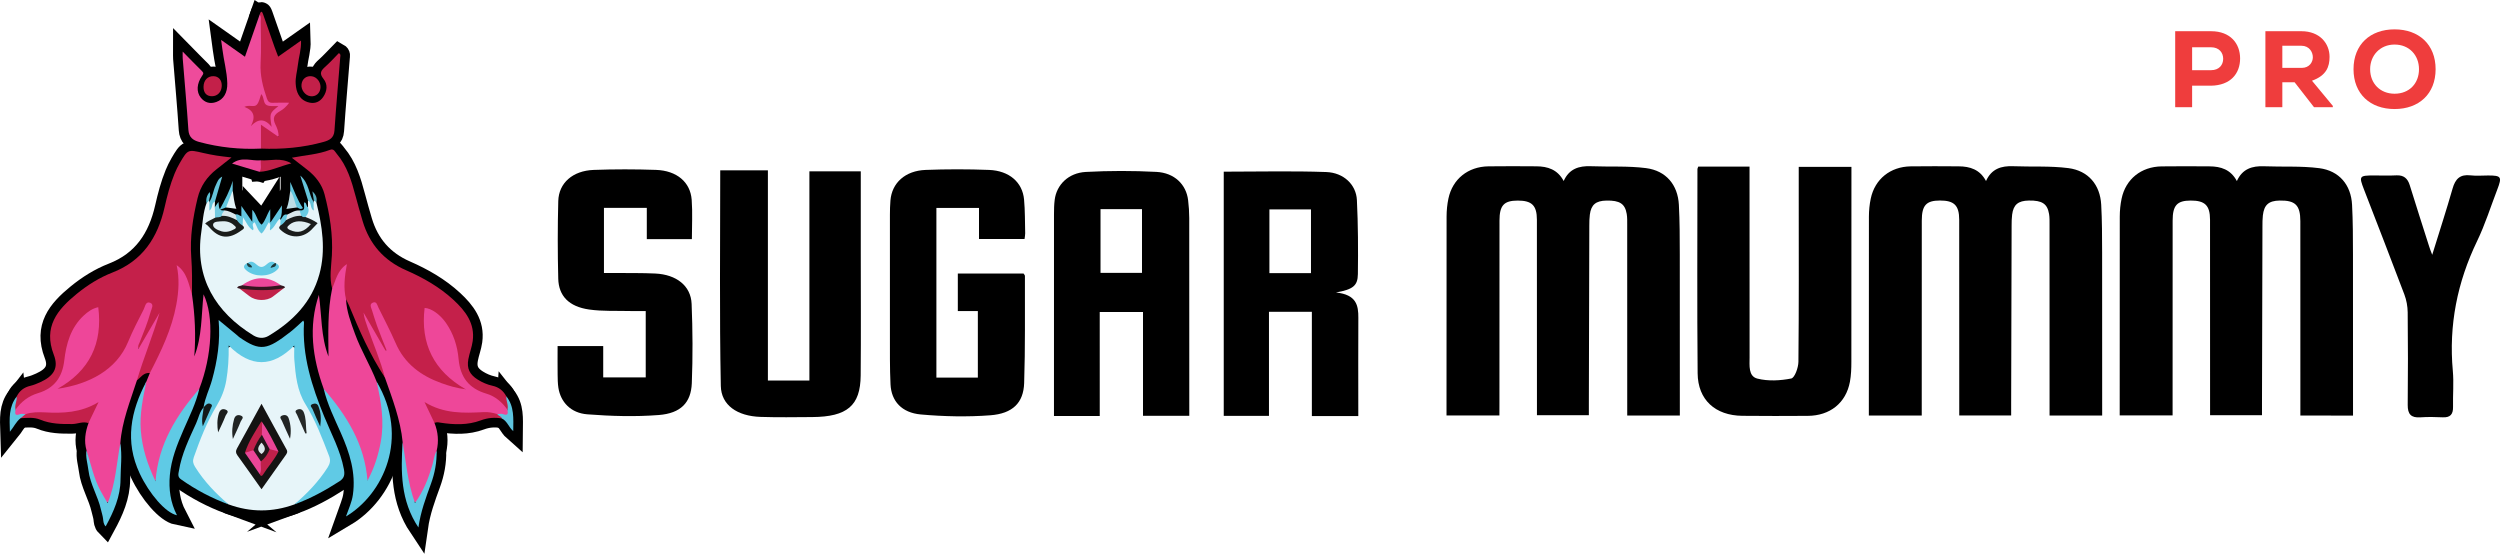 <?xml version="1.0" encoding="utf-8"?>
<!-- Generator: Adobe Illustrator 26.0.2, SVG Export Plug-In . SVG Version: 6.00 Build 0)  -->
<svg version="1.1" id="Layer_1" xmlns="http://www.w3.org/2000/svg" xmlns:xlink="http://www.w3.org/1999/xlink" x="0px" y="0px"
	 viewBox="0 0 1039.76 230.32" enable-background="new 0 0 1039.76 230.32" xml:space="preserve">
<g>
	<g>
		<g>
			<path fill="none" stroke="#000000" stroke-width="8" stroke-miterlimit="10" d="M6.92,164.94c1.17-2.41,3.06-3.85,5.69-4.47
				c1.39-0.33,2.75-0.89,4.06-1.48c5.64-2.55,7.85-5.89,5.7-11.46c-4.47-11.57,1.5-18.74,9.51-25.28c4.49-3.67,9.45-6.79,14.83-8.88
				c12.57-4.88,18.87-14.52,21.73-27.1c1.08-4.77,2.31-9.52,4.17-14.06c0.62-1.51,1.34-2.99,2.16-4.4c3.35-5.71,3.37-5.68,9.71-4.2
				c1.87,0.44,3.77,0.8,5.67,1.11c1.87,0.3,3.75,0.48,6.14,0.77c-2.33,1.83-4.27,3.37-6.21,4.89c-3.98,3.12-6.7,7.02-7.9,12.01
				c-1.95,8.1-3.26,16.29-2.63,24.6c0.39,5.21,0.34,10.39,0.31,15.59c-1.45-0.17-1.2-1.48-1.51-2.35c-0.96-2.68-1.46-5.57-3.73-7.97
				c1.77,15.07-3.85,27.99-10.22,40.72c-0.45,0.91-0.8,2.02-2.09,2.17c-2.56-0.31-3.73,1.82-5.4,3.07
				c-0.84-0.73-0.51-1.63-0.22-2.41c2.87-7.78,5.26-15.75,8.74-23.3c-1.62,3.75-3.73,7.24-5.79,10.75c-0.47,0.8-1.04,1.98-2.12,1.48
				c-1.08-0.5-0.57-1.71-0.24-2.59c1.43-3.8,3.04-7.52,4.22-11.41c0.33-1.07,0.85-2.13,0.34-4.05c-1.92,3-3.16,5.66-4.34,8.33
				c-1.05,2.39-2.3,4.69-3.31,7.08c-3.99,9.51-11.36,15.11-20.86,18.31c-2.01,0.68-4.02,1.39-6.11,1.81
				c-1.16,0.23-2.76,1.14-3.39-0.22c-0.52-1.14,1.07-1.86,1.98-2.51c2.37-1.68,4.45-3.7,6.62-5.61c5.58-4.93,7.2-11.45,7.85-18.42
				c0.06-0.67,0.08-1.36,0-2.03c-0.18-1.39,0.77-3.4-0.59-4.02c-1.42-0.64-2.76,1.01-3.87,2.02c-2.7,2.42-4.69,5.34-5.92,8.79
				c-1.37,3.84-2.24,7.81-2.82,11.82c-0.82,5.64-3.96,9.39-9.07,11.42c-3.81,1.52-7.5,3.06-10.21,6.32
				c-0.44,0.53-1.13,1.24-1.9,0.24C5.33,168.16,6.49,166.62,6.92,164.94z"/>
			<path fill="none" stroke="#000000" stroke-width="8" stroke-miterlimit="10" d="M138.14,120.02c-1.24-4.59-0.37-9.19-0.11-13.78
				c0.48-8.65-0.88-17.13-3.05-25.42c-1.07-4.1-3.75-7.56-7.2-10.23c-2.04-1.58-4.07-3.17-6.41-4.99c5.55-1.07,10.92-1.36,15.93-3.3
				c1.55-0.6,2.05,0.83,2.71,1.6c4.37,5.13,6.22,11.41,7.91,17.75c0.92,3.43,1.88,6.85,2.89,10.26c2.86,9.62,8.83,16.45,18.09,20.49
				c7.18,3.14,13.97,7.01,19.76,12.37c4.93,4.56,8.95,9.75,7.94,17.08c-0.35,2.55-1.34,5-1.81,7.54c-0.72,3.88,0.54,6.38,3.92,8.5
				c1.9,1.19,3.95,2.08,6.11,2.55c2.67,0.58,4.5,2.06,5.75,4.39c0.61,1.73,1.79,3.37,0.9,5.35c-1.36,0.87-1.9-0.44-2.52-1.1
				c-2.18-2.3-4.69-3.96-7.73-4.92c-6.96-2.19-10.39-7.07-11.29-14.25c-0.82-6.56-2.38-12.98-7.53-17.77
				c-1.33-1.24-2.88-3.29-4.48-2.73c-1.75,0.62-0.71,3.09-0.71,4.71c0.01,9.61,3.84,17.39,11.54,23.21
				c0.85,0.64,1.73,1.24,2.54,1.93c0.98,0.82,2.99,1.44,2.25,2.88c-0.67,1.3-2.49,0.3-3.74-0.01c-4.23-1.05-8.33-2.47-12.22-4.47
				c-7.42-3.82-12.19-9.91-15.2-17.56c-1.52-3.87-3.59-7.49-5.42-11.22c-0.28-0.57-0.44-1.32-1.32-1.44
				c-0.54,1.18,0.07,2.26,0.39,3.3c1.16,3.79,2.63,7.47,4.12,11.14c0.25,0.63,0.58,1.22,0.77,1.88c0.22,0.75,0.5,1.68-0.29,2.11
				c-0.91,0.49-1.38-0.48-1.75-1.07c-2.48-4.03-4.94-8.07-6.8-12.43c3.06,6.86,5.36,14.01,7.93,21.05c0.41,1.12,1.12,2.34,0.05,3.53
				c-6.18-9.37-10.65-19.58-14.9-29.91c-0.36-0.87-0.82-1.7-1.24-2.55c-1.81-1.4-1.4-3.45-1.47-5.32c-0.09-2.21-0.05-4.43,0.41-6.68
				c-1.44,1.24-2.08,2.92-2.73,4.62C139.7,118.22,139.71,119.68,138.14,120.02z"/>
			<path fill="none" stroke="#000000" stroke-width="8" stroke-miterlimit="10" d="M122.39,209.81c-9.1,3.29-18.19,3.3-27.29-0.02
				c-6.62-3.71-11.08-9.48-14.99-15.77c-0.85-1.36-0.65-2.75-0.2-4.18c2.14-6.84,4.69-13.57,8.48-19.64
				c4.22-6.75,5.64-14.06,5.89-21.78c0.05-1.4-0.52-3.24,0.94-4c1.44-0.75,2.59,0.83,3.84,1.48c0.34,0.18-0.06-0.08,0.24,0.16
				c6.32,5.11,12.6,5.04,18.97,0.01c1.14-0.91,2.53-2.45,4.04-1.62c1.5,0.82,0.82,2.8,0.92,4.3c0.5,7.17,1.49,14.11,5.42,20.47
				c3.76,6.08,6.3,12.81,8.78,19.52c0.88,2.38,0.67,4.4-0.78,6.54C132.77,201.01,128.55,206.35,122.39,209.81z"/>
			<path fill="none" stroke="#000000" stroke-width="8" stroke-miterlimit="10" d="M86.97,83.38c0.03,0.2,0.07,0.4,0.1,0.6
				c0.89,0.69,0.31,1.69,0.47,2.4c0.23-1.09-0.09-2.55,1.63-2.97c0.04-0.01,0.13,0.09,0.16,0.16c0.04,0.08,0.04,0.18,0.06,0.27
				c-0.01,0.77-0.03,1.55-0.04,2.32c1,1.04,0.85,2.31,0.7,3.57c-0.14,0.68-0.49,1.23-1.02,1.7c-2.14,1.89-2.13,2.14-0.03,4.11
				c3.59,3.36,9.94,2.17,11.12-2.09c0-0.98-0.1-1.97,0.41-2.88c0.92-0.89,1.37,0.01,1.81,0.55c0.73,0.89,1.29,1.91,1.97,2.93
				c0.25-0.82,0.33-1.84,1.3-1.99c1.08-0.16,1.34,0.9,1.78,1.61c1.37,2.19,1.37,2.19,2.88-0.14c0.4-0.62,0.59-1.5,1.57-1.48
				c0.54,0.01,0.87,0.74,1.14,2.35c1.12-1.24,1.29-3.44,3.55-3.54c0.07,0.17,0.11,0.35,0.11,0.54c1.04,0.6,0.7,1.62,0.76,2.51
				c1.98,3.7,7.4,4.82,10.53,2.16c1.02-0.87,1.86-1.91,2.76-3.09c-1.08-1.1-2.77-1.27-3.78-2.41c-0.33-1.65,0.88-2.88,1.19-4.36
				c0-0.96-0.01-1.92-0.01-2.88c2.48,0.14,1.32,2.5,2.24,3.71c0.1,0.26,0.57-0.18,0.23,0c-0.11,0.06-0.16-0.01-0.24-0.14
				c-0.55-0.98-0.62-1.93,0.11-2.86c0.03-0.23,0.07-0.45,0.1-0.68c0.72-0.25,0.87,0.27,1.04,0.76c2.43,9.9,4.03,19.85,1.26,29.96
				c-3.2,11.68-11.08,19.59-21.13,25.61c-2.02,1.21-4.32,1.03-6.34-0.2c-15.64-9.59-24.47-23.91-21.63-43.07
				c0.59-4,0.72-8.06,2.16-11.9C86.32,84.19,85.86,83.05,86.97,83.38z"/>
			<path fill="none" stroke="#000000" stroke-width="8" stroke-miterlimit="10" d="M160.06,156.96c-1.8-7.07-4.75-13.73-7.12-20.61
				c-0.71-2.05-1.48-4.07-1.74-6.32c3.05,5.27,6.09,10.53,9.14,15.8c0.14-0.06,0.28-0.12,0.42-0.19c-1.31-3.35-2.67-6.68-3.92-10.05
				c-0.8-2.16-1.43-4.37-2.13-6.56c-0.36-1.14-1.22-2.56,0.42-3.19c1.55-0.59,1.76,1.07,2.23,2.02c2.42,4.92,4.99,9.78,7.17,14.8
				c3.72,8.58,10.47,13.57,18.93,16.65c3.22,1.17,6.52,2.15,10.2,2.59c-13.19-7.58-18.87-18.88-17.06-33.83
				c2.75,0.12,6.38,2.65,8.85,6.19c3.17,4.53,4.81,9.72,5.28,15.07c0.68,7.58,4.34,12.27,11.55,14.39c3.76,1.11,6.53,3.56,8.77,6.68
				c1.16,1.74,0.64,2.65-1.39,2.68c-0.75,0.01-1.51-0.1-2.26-0.11c-3.92-0.67-7.88-0.65-11.82-0.51
				c-5.75,0.21-11.32-0.43-16.77-3.01c0.62,2.37,2.37,4.13,1.92,6.51c1.47,3.75,1.82,7.59,0.88,11.52c-1.01,6.28-2.36,12.46-5.65,18
				c-0.8,1.34-1.29,3.52-3.17,3.33c-2.05-0.22-2.15-2.49-2.54-4.11c-1.63-6.83-2.81-13.73-2.78-20.78
				C166.56,174.51,163.17,165.77,160.06,156.96z"/>
			<path fill="none" stroke="#000000" stroke-width="8" stroke-miterlimit="10" d="M6.46,170.39c2.34-3.33,5.4-5.69,9.33-6.87
				c6.76-2.03,10.13-6.59,10.94-13.59c0.8-6.94,2.67-13.61,8.04-18.65c1.76-1.65,3.7-3.03,6.1-3.51
				c1.89,15.08-3.6,26.44-16.92,33.93c13.05-1.91,24.49-7.78,29.33-19.53c1.9-4.62,4.24-9.07,6.5-13.53
				c0.58-1.15,0.8-3.43,2.66-2.72c1.74,0.66,0.59,2.43,0.23,3.73c-1.22,4.44-2.97,8.7-4.68,12.96c-0.24,0.6-0.76,1.14-0.36,2.44
				c3.05-5.23,5.89-10.11,8.73-14.98c-2.75,9.54-6.62,18.67-9.43,28.16c-2.75,8.61-6.25,17.03-6.89,26.2
				c-0.05,7.48-1.07,14.81-3.25,21.97c-0.33,1.09-0.7,2.4-2.08,2.51c-1.25,0.1-1.74-1.08-2.29-1.96
				c-3.76-6.01-5.38-12.72-6.43-19.62c-1.12-3.88-0.51-7.64,0.81-11.35c-0.27-2.34,1.27-4.16,2.01-6.58
				c-5.71,2.78-11.49,3.29-17.42,3.08c-3.75-0.14-7.51-0.11-11.24,0.51c-0.77,0.02-1.53,0.12-2.28,0.11
				C5.79,173.06,5.29,172.13,6.46,170.39z"/>
			<path fill="none" stroke="#000000" stroke-width="8" stroke-miterlimit="10" d="M62.32,155.16c4.7-9.11,9.15-18.3,11.02-28.51
				c1-5.45,1.34-10.84,0.13-16.37c4.34,2.96,4.98,7.84,6.39,12.31c1.23,8.51,1.64,17.05,0.94,25.67c3.28-8.26,2.9-17.09,3.86-25.86
				c4.44,9.28,3.55,25.5-1.76,39.27c-1.41,3.11-3.66,5.66-5.58,8.42c-5.87,8.42-10.53,17.33-11.55,27.76
				c-0.08,0.83-0.09,2.05-1.13,2.08c-1.19,0.03-1.63-1.24-2.03-2.19c-5.28-12.3-7.02-24.82-2.18-37.71
				c0.17-0.45,0.16-0.95,0.46-1.36C61.36,157.5,61.84,156.33,62.32,155.16z"/>
			<path fill="none" stroke="#000000" stroke-width="8" stroke-miterlimit="10" d="M138.14,120.02c1.54-3.47,2.12-7.52,6.13-10.18
				c-0.94,5.16-1.51,9.91-0.35,14.65c0.2,5.06,2.04,9.68,3.72,14.36c2.47,6.84,6.33,13.05,8.97,19.82
				c4.96,12.63,4.12,25.1-0.99,37.46c-0.15,0.36-0.27,0.73-0.46,1.06c-0.59,1.07-0.95,2.84-2.27,2.68
				c-1.48-0.18-1.13-1.98-1.28-3.15c-1.38-11.01-6.73-20.22-13.09-28.97c-1.42-1.95-2.85-3.89-3.91-6.07
				c-4.62-12.81-6.44-25.76-1.98-39.06c1.21,8.57,0.79,17.39,3.99,25.66C136.56,138.81,136.17,129.35,138.14,120.02z"/>
			<path fill="none" stroke="#000000" stroke-width="8" stroke-miterlimit="10" d="M108.53,61.8c-8.71,0.41-17.29-0.48-25.71-2.76
				c-2.58-0.7-4.26-1.96-4.47-5.05c-0.66-9.9-1.57-19.79-2.36-29.68c-0.06-0.73-0.01-1.46-0.01-2.86c2.98,3.03,5.5,5.63,8.08,8.18
				c0.74,0.73,0.53,1.14-0.01,1.91c-2.25,3.24-2.45,6.66-0.55,9.06c1.68,2.11,3.9,2.73,6.45,1.82c3.07-1.09,4.69-3.86,4.58-7.83
				c-0.13-4.83-1.47-9.48-2.06-14.25c-0.13-1.04-0.28-2.08-0.5-3.73c3.49,2.46,6.56,4.63,9.91,6.99c2.09-5.99,4.11-11.8,6.14-17.61
				c1.63,0.99,1.3,2.67,1.31,4.13c0.06,6.65,0.09,13.3,0,19.95c-0.05,3.59,1.32,6.78,2.45,10.04c0.45,1.28,1.48,1.66,2.73,1.71
				c1.35,0.05,2.7-0.04,4.04,0.13c0.76,0.1,1.66,0.15,1.98,0.95c0.38,0.97-0.41,1.6-1.03,2.19c-0.84,0.8-1.77,1.5-2.75,2.11
				c-1.54,0.97-1.96,2.22-1.41,3.94c0.41,1.28,0.85,2.58,0.96,3.93c0.15,1.8-0.6,2.3-2.27,1.58c-1.48-0.64-2.52-2.1-4.29-2.39
				C108.67,56.7,110.26,59.54,108.53,61.8z"/>
			<path fill="none" stroke="#000000" stroke-width="8" stroke-miterlimit="10" d="M108.53,61.8c0-3.14,0-6.29,0-9.93
				c2.61,1.8,4.85,3.35,7.3,5.05c0.13-2.08-0.59-3.71-1.3-5.15c-1.33-2.7-0.46-4.2,1.92-5.53c1.45-0.81,2.7-1.97,3.83-3.52
				c-2.27,0-4.54-0.08-6.81,0.03c-1.38,0.07-1.99-0.45-2.45-1.74c-1.68-4.83-2.92-9.65-2.63-14.88c0.32-5.67,0.09-11.37,0.06-17.06
				c-0.01-1.03,0.28-2.13-0.42-3.08c0.66-2.04,1.13-0.78,1.45,0.12c1.61,4.53,3.17,9.08,4.76,13.61c0.43,1.23,0.93,2.45,1.46,3.85
				c3.14-2.22,6.1-4.31,9.5-6.7c0.14,3.82-0.98,7-1.33,10.25c-0.28,2.58-1.08,5.11-0.89,7.74c0.06,0.86,0.15,1.73,0.38,2.56
				c0.78,2.84,2.58,4.73,5.51,5.29c2.29,0.44,4.21-0.44,5.53-2.35c1.69-2.46,1.99-5.28,0.13-7.57c-1.86-2.29-1.01-3.47,0.75-5.03
				c2-1.78,3.8-3.79,5.65-5.67c0.91,0.51,0.62,1.18,0.58,1.67c-0.8,10.19-1.72,20.37-2.41,30.57c-0.21,3.08-2.14,4.03-4.54,4.7
				C126.04,61.4,117.34,62.15,108.53,61.8z"/>
			<path fill="none" stroke="#000000" stroke-width="8" stroke-miterlimit="10" d="M122.39,209.81c5.31-4.49,10.08-9.46,13.85-15.36
				c1.02-1.6,1.33-2.97,0.63-4.79c-2.83-7.37-5.62-14.74-9.8-21.5c-3.52-5.68-4.15-12.1-4.66-18.53c-0.13-1.6-0.02-3.21-0.02-5.91
				c-9.17,9.19-18.07,9.21-27.28-0.03c0.08,5.58-0.25,10.03-0.99,14.46c-0.65,3.89-2.07,7.38-4.06,10.69
				c-4.04,6.72-6.87,13.97-9.46,21.34c-0.54,1.54-0.32,2.63,0.53,3.99c3.76,6.03,8.59,11.07,13.98,15.63
				c-7.09-2.61-13.7-6.1-19.87-10.47c-1.5-1.06-1.03-2.31-0.82-3.57c1.14-7.02,4.27-13.34,7.16-19.72c1.01-2.23,1.41-4.76,3.14-6.66
				c1.36,1.73-0.22,3.51,0.14,4.99c0.25-0.91,0.83-1.97,1.38-3.03c1-1.95,0.21-2.31-1.58-1.88c0.58-3.98,2.45-7.55,3.51-11.38
				c2.22-8,3.51-16.1,2.76-25c2.84,2.34,5.3,4.37,7.75,6.4c0.3,0.25,0.55,0.54,0.87,0.76c8.74,6.07,11.56,5.34,21.29-2.24
				c1.81-1.41,3.45-3.05,5.26-4.67c0.15,0.32,0.36,0.56,0.34,0.77c-0.84,13.84,3.28,26.6,8.41,39.15c2.94,7.2,6.73,14.07,8.17,21.85
				c0.41,2.21,0.29,3.69-1.82,5.06C135.24,204.02,129.07,207.39,122.39,209.81z"/>
			<path fill="none" stroke="#000000" stroke-width="8" stroke-miterlimit="10" d="M60.87,158.67c-1.38,6.75-2.86,13.5-2.3,20.46
				c0.58,7.26,2.75,14.05,6.11,21.04c1.16-15.6,8.78-27.49,18.22-38.51c-1.35,6.07-4.18,11.58-6.62,17.22
				c-2.61,6.04-5.06,12.06-5.64,18.74c-0.51,5.88,0.24,11.41,2.97,16.68c-4.71-0.97-11.55-8.94-15.5-17.37
				C51.84,183.6,54.35,171.02,60.87,158.67z"/>
			<path fill="none" stroke="#000000" stroke-width="8" stroke-miterlimit="10" d="M134.62,161.68c9.44,11,17.05,22.89,18.22,38.23
				c2.8-5.17,4.46-10.47,5.49-15.96c1.61-8.56,0.22-16.95-1.72-25.29c13.94,23.45,2.75,46.92-12.72,56.14
				c1.11-3.17,2.43-5.92,2.87-8.97c1.33-9.21-1.36-17.57-5.02-25.81C139.09,174.03,136.13,168.13,134.62,161.68z"/>
			<path fill="none" stroke="#000000" stroke-width="8" stroke-miterlimit="10" d="M167.46,183.93c1.44,8.31,2.04,16.79,5.13,25.25
				c3.62-5.01,5.6-10.28,7.22-15.73c0.59-1.99,0.73-4.11,1.78-5.96c0.12,4.74-0.75,9.36-2.36,13.75
				c-2.12,5.81-4.28,11.59-5.21,18.14C166.57,208.22,166.67,196.14,167.46,183.93z"/>
			<path fill="none" stroke="#000000" stroke-width="8" stroke-miterlimit="10" d="M35.97,187.32c1.84,5.69,3.02,11.61,5.9,16.94
				c0.81,1.5,1.71,2.96,2.9,5c3.4-8.32,3.73-16.71,5.26-24.84c0.85,4.98,0.12,9.96,0.1,14.95c-0.03,7.15-2.82,13.37-6.18,19.56
				c-0.94-0.95-0.95-2.09-1.09-3.24c-0.15-1.22-0.57-2.41-0.84-3.62c-1.25-5.68-4.56-10.7-5.25-16.55
				C36.44,192.8,35.53,190.13,35.97,187.32z"/>
			<path fill="none" stroke="#000000" stroke-width="8" stroke-miterlimit="10" d="M180.72,175.97c-1.25-2.64-2.51-5.28-4.16-8.76
				c8.16,4.98,16.39,4.61,24.63,4.19c1.93-0.1,3.82,0.24,5.67,0.83c0.73,0.48,2.26,0.15,1.84,1.81c-2.99-0.53-5.86-0.28-8.75,0.8
				c-5.45,2.03-11.09,1.83-16.73,0.96C182.36,175.67,181.51,175.41,180.72,175.97z"/>
			<path fill="none" stroke="#000000" stroke-width="8" stroke-miterlimit="10" d="M10.63,172.23c2.61-0.84,5.27-0.86,7.99-0.72
				c7.5,0.39,14.93,0.21,22.37-4.28c-1.67,3.46-2.94,6.1-4.21,8.74c-2.3-0.83-4.49,0.37-6.76,0.39c-4.53,0.04-9-0.04-13.26-1.81
				c-2.68-1.11-5.46-0.76-8.22-0.61C8.49,172.47,9.84,172.69,10.63,172.23z"/>
			<path fill="none" stroke="#000000" stroke-width="8" stroke-miterlimit="10" d="M116.54,90.86c-1.72,1.28-2.15,3.64-4.21,4.95
				c-0.33-1.1,0.64-2.3-0.53-3.35c-1.04,1.51-1.56,3.36-3.01,4.67c-1.58-1.21-1.96-3.07-2.85-4.68c-1.84,0.82,0.09,2.3-0.75,3.33
				c-2.05-1.27-2.79-3.55-4.11-5.36c-0.57,0.31-0.67-0.03-0.69-0.49c0-1.32,0-2.64,0-4.28c1.49,2.17,2.84,4.14,4.54,6.62
				c0-1.92,0-3.2,0-5.03c1.96,2.03,1.96,4.72,3.88,6.21c1.62-1.62,2.02-3.98,3.59-6.44c0,2.09,0,3.45,0,5.64
				c1.8-2.67,3.18-4.72,4.86-7.23C117.18,87.61,117.38,89.29,116.54,90.86z"/>
			<path fill="none" stroke="#000000" stroke-width="8" stroke-miterlimit="10" d="M133.29,36.56c-0.24,2.3-1.9,3.7-4.12,3.46
				c-2.25-0.24-4.08-2.68-3.76-5.01c0.31-2.27,2.02-3.58,4.27-3.29C131.82,32.01,133.52,34.28,133.29,36.56z"/>
			<path fill="none" stroke="#000000" stroke-width="8" stroke-miterlimit="10" d="M84.65,36.13c0.02-2.71,1.68-4.5,4.14-4.45
				c2.14,0.04,3.51,1.65,3.44,4.04c-0.08,2.53-1.73,4.28-4.05,4.3C85.91,40.04,84.63,38.62,84.65,36.13z"/>
			<path fill="none" stroke="#000000" stroke-width="8" stroke-miterlimit="10" d="M108.51,66.68c3.95,0.31,8.1-1.38,12.69,1.27
				c-4.97,1.23-8.85,3.3-13.26,3.51C107.53,69.79,107.14,68.13,108.51,66.68z"/>
			<path fill="none" stroke="#000000" stroke-width="8" stroke-miterlimit="10" d="M108.51,66.68c-0.31,1.58,0.5,3.29-0.57,4.78
				c-3.63-1.09-7.26-2.18-11.43-3.43C100.56,64.91,104.7,67.09,108.51,66.68z"/>
			<path fill="none" stroke="#000000" stroke-width="8" stroke-miterlimit="10" d="M208.7,174.04c-0.2-1.02-1.43-1-1.84-1.81
				c0.76-0.02,1.61-0.26,2.27-0.01c2.07,0.79,2.25-0.19,1.92-1.82c0.54-1.92-0.62-3.69-0.47-5.58c3.37,4.23,2.93,9.22,2.88,14.5
				C211.53,177.62,210.92,175.07,208.7,174.04z"/>
			<path fill="none" stroke="#000000" stroke-width="8" stroke-miterlimit="10" d="M10.63,172.23c-0.7,0.57-1.39,1.14-2.09,1.71
				c-1.81,1.4-2.72,3.53-4.43,5.63c-0.17-5.41-0.53-10.36,2.82-14.64c0.23,1.85-1,3.58-0.46,5.46c-0.29,1.55-0.35,2.76,1.89,1.85
				C9,171.97,9.86,172.22,10.63,172.23z"/>
			<path fill="none" stroke="#000000" stroke-width="8" stroke-miterlimit="10" d="M89.4,83.85c-1.67,0.62-0.73,2.73-2.33,3.74
				c0-1.31,0-2.46,0-3.61c1.43-2.16,1.59-4.82,2.74-7.11c0.59-1.18,0.87-2.53,2.61-3.42C91.34,77.14,90.37,80.49,89.4,83.85z"/>
			<path fill="none" stroke="#000000" stroke-width="8" stroke-miterlimit="10" d="M130.43,84.04c0,1.14,0,2.27,0,3.57
				c-1.62-1.13-0.74-3.37-2.33-4.28c-0.99-3.19-1.99-6.38-3.22-10.32C128.68,76.33,128.36,80.77,130.43,84.04z"/>
			<path fill="none" stroke="#000000" stroke-width="8" stroke-miterlimit="10" d="M94,86.28c-0.68,0.26-1.36,0.51-2.71,1.02
				c2.32-4.26,4.29-7.96,5.49-12.09c0,1.34,0,2.69,0,4.03C96.13,81.69,96.69,84.63,94,86.28z"/>
			<path fill="none" stroke="#000000" stroke-width="8" stroke-miterlimit="10" d="M120.72,79.34c0-1.23,0-2.45,0-3.68
				c1.65,3.68,2.92,7.51,5.26,10.86c-1.04,0.86-1.69,0.03-2.41-0.24C121,84.64,121.62,81.68,120.72,79.34z"/>
			<path fill="none" stroke="#000000" stroke-width="8" stroke-miterlimit="10" d="M120.72,79.34c1.61,2.04,1.66,4.72,2.85,6.94
				c-1.39,0.19-2.79,0.38-4.47,0.61C120.2,84.32,120.34,81.81,120.72,79.34z"/>
			<path fill="none" stroke="#000000" stroke-width="8" stroke-miterlimit="10" d="M94,86.28c0.93-2.35,1.85-4.69,2.78-7.04
				c0.41,2.5,0.54,5.06,1.53,7.6C96.8,86.63,95.4,86.46,94,86.28z"/>
			<path fill="none" stroke="#000000" stroke-width="8" stroke-miterlimit="10" d="M89.42,90.55c-0.02-1.46-0.04-2.92-0.07-4.39
				c0.44-0.65,0.89-1.3,1.52-2.22c0.29,1.64-0.27,3.9,2.42,3.57c0.41,1.16-0.33,1.97-0.88,2.84C91.46,91.11,90.47,91.26,89.42,90.55
				z"/>
			<path fill="none" stroke="#000000" stroke-width="8" stroke-miterlimit="10" d="M119.48,89.24c1.65-0.75,3.18-1.87,5.13-1.71
				c0.83,0.61,1.38,1.3,0.77,2.38c-2.1,0.79-4.09,2-6.48,1.75C118.12,90.62,118.8,89.93,119.48,89.24z"/>
			<path fill="none" stroke="#000000" stroke-width="8" stroke-miterlimit="10" d="M92.25,89.78c-0.11-0.97,0.69-1.51,1.05-2.26
				c1.74,0.09,3.21,0.93,4.71,1.69c0.72,0.67,1.34,1.37,0.63,2.42C96.25,91.9,94.25,90.84,92.25,89.78z"/>
			<path fill="none" stroke="#000000" stroke-width="8" stroke-miterlimit="10" d="M125.27,89.76c-0.22-0.75-0.45-1.49-0.67-2.24
				c3.04,0.25,1.41-2.19,1.97-3.4c1.08,0.26,0.68,1.64,1.54,2.08c0.59,1.61-0.03,2.88-1.1,4.04
				C126.2,90.96,125.69,90.54,125.27,89.76z"/>
			<path fill="none" stroke="#000000" stroke-width="8" stroke-miterlimit="10" d="M98.52,91.56C98.34,90.78,98.17,90,98,89.21
				c0.98-0.37,1.57,0.56,2.39,0.72c0.23,0.16,0.46,0.33,0.69,0.49c-0.06,1.12-0.12,2.24-0.18,3.36C99.21,94,98.6,93.07,98.52,91.56z
				"/>
			<path fill="none" stroke="#000000" stroke-width="8" stroke-miterlimit="10" d="M119.48,89.24c-0.17,0.77-0.33,1.54-0.5,2.31
				c-0.06,1.53-0.71,2.44-2.39,2.26c0.02-0.8,0.05-1.6,0.07-2.41C117.5,90.56,117.69,88.85,119.48,89.24z"/>
			<path fill="none" stroke="#000000" stroke-width="8" stroke-miterlimit="10" d="M131.58,84.12c-0.35-0.25-0.7-0.51-1.04-0.76
				c-0.18-1.11-0.36-2.21-0.62-3.79C131.53,81.07,131.94,82.46,131.58,84.12z"/>
			<path fill="none" stroke="#000000" stroke-width="8" stroke-miterlimit="10" d="M86.97,83.38c-0.36,0.38-0.71,0.75-1.07,1.13
				c-0.32-1.68,0.06-3.17,1.29-4.63C87.77,81.2,87.06,82.27,86.97,83.38z"/>
			<path fill="none" stroke="#000000" stroke-width="8" stroke-miterlimit="10" d="M108.77,203.48c-3.46-4.87-6.72-9.52-10.05-14.13
				c-0.72-1-0.74-1.8-0.14-2.87c3.37-6.04,6.66-12.12,10.19-18.55c3.55,6.51,6.95,12.79,10.41,19.02c0.55,0.99,0.15,1.62-0.36,2.35
				C115.53,193.93,112.25,198.56,108.77,203.48z"/>
			<path fill="none" stroke="#000000" stroke-width="8" stroke-miterlimit="10" d="M120.62,182.5c-1.13-2.49-2.31-4.95-3.37-7.47
				c-0.27-0.65-1.31-1.59-0.01-2.16c1.13-0.49,2.34-0.32,2.81,1.09C120.97,176.7,121.17,179.55,120.62,182.5z"/>
			<path fill="none" stroke="#000000" stroke-width="8" stroke-miterlimit="10" d="M96.86,182.59c-0.51-2.86-0.27-5.6,0.5-8.29
				c0.4-1.4,1.37-1.92,2.63-1.52c1.92,0.61,0.42,1.78,0.13,2.51C99.15,177.77,97.97,180.16,96.86,182.59z"/>
			<path fill="none" stroke="#000000" stroke-width="8" stroke-miterlimit="10" d="M126.98,180.29c-1.15-2.6-2.32-5.18-3.44-7.79
				c-0.29-0.68-1.27-1.51,0.03-2.1c1.24-0.57,2.3-0.13,2.79,1.13c0.89,2.26,0.83,4.68,0.99,7.05c0.04,0.54,0.12,1.09,0.19,1.63
				C127.35,180.23,127.17,180.26,126.98,180.29z"/>
			<path fill="none" stroke="#000000" stroke-width="8" stroke-miterlimit="10" d="M90.71,179.83c-0.43-2.75-0.47-5.33,0.3-7.85
				c0.45-1.45,1.33-2.17,2.79-1.63c1.87,0.7,0.28,1.85,0.02,2.55C92.94,175.26,91.77,177.52,90.71,179.83z"/>
			<path fill="none" stroke="#000000" stroke-width="8" stroke-miterlimit="10" d="M116.58,93.81c1.01-0.53,1.72-1.37,2.39-2.26
				c1.98-1.02,3.99-1.92,6.3-1.78c0.5,0.45,1.06,0.7,1.74,0.48c1.8,0.67,3.55,1.44,5.09,2.58c-0.66,0.69-1.32,1.33-1.92,2.02
				c-3.77,4.4-9.47,4.63-13.65,0.6C115.79,94.73,116.18,94.34,116.58,93.81z"/>
			<path fill="none" stroke="#000000" stroke-width="8" stroke-miterlimit="10" d="M98.52,91.56c0.66,0.89,1.38,1.71,2.39,2.23
				c1.28,1.11,0.1,1.59-0.6,2.1c-5.11,3.76-9.2,3.35-13.25-1.37c-0.51-0.6-1.05-1.09-1.75-1.51c1.18-1.19,2.75-1.64,4.11-2.45
				c0.91-0.37,2.05,0.08,2.82-0.77C94.56,89.61,96.55,90.54,98.52,91.56z"/>
			<path fill="none" stroke="#000000" stroke-width="8" stroke-miterlimit="10" d="M103.1,109.37c1.58-1.25,2.77-0.01,3.78,0.81
				c1.37,1.13,2.36,1.12,3.73,0c1.01-0.83,2.21-2.06,3.78-0.8c-0.1,0.18-0.1,0.35,0.02,0.52c0.14-0.12,0.27-0.24,0.4-0.37
				c1.92,1.03,1.24,2.1,0,3.09c-3.3,2.61-8.81,2.62-12.12,0.02c-1.22-0.96-1.95-2.05-0.04-3.1c0.13,0.13,0.27,0.25,0.42,0.37
				C103.2,109.73,103.21,109.56,103.1,109.37z"/>
			<path fill="none" stroke="#000000" stroke-width="8" stroke-miterlimit="10" d="M117.97,119.9c-1.48,1.15-2.96,2.31-4.46,3.44
				c-2.61,1.99-7.19,1.88-9.83-0.21c-1.32-1.05-2.68-2.06-4.02-3.08c2.2-1.89,4.61-0.39,6.85-0.24c2.69,0.18,5.29-0.17,7.92-0.38
				C115.68,119.33,116.87,119.1,117.97,119.9z"/>
			<path fill="none" stroke="#000000" stroke-width="8" stroke-miterlimit="10" d="M100.72,118.6c5.35-3.83,10.7-3.85,16.05,0
				c-2.27,1.57-4.96,1.28-7.46,1.4C106.43,120.14,103.43,120,100.72,118.6z"/>
			<path fill="none" stroke="#000000" stroke-width="8" stroke-miterlimit="10" d="M100.72,118.6c5.35,0.93,10.7,0.93,16.05,0
				c0.56,0.4,1.49,0.11,1.78,0.96c0.01,0.04-0.38,0.23-0.59,0.34c-6.09,1.15-12.19,0.86-18.3,0.15c-0.34-0.1-0.68-0.19-1.02-0.29
				C98.96,118.7,100.07,119.06,100.72,118.6z"/>
			<path fill="none" stroke="#000000" stroke-width="8" stroke-miterlimit="10" d="M103.1,109.37c0.6,0.54,1.56,0.73,1.74,1.82
				c-1.32,0.15-2.05-0.36-2.18-1.66C102.8,109.47,102.95,109.42,103.1,109.37z"/>
			<path fill="none" stroke="#000000" stroke-width="8" stroke-miterlimit="10" d="M114.82,109.52c0.12,1.71-1.14,1.47-2.3,1.91
				c0.38-1.27,1.26-1.52,1.88-2.05C114.53,109.43,114.67,109.48,114.82,109.52z"/>
			<path fill="none" stroke="#000000" stroke-width="8" stroke-miterlimit="10" d="M115.8,44.13c-3.7,2.96-3.7,2.96-2.83,8.61
				c-2.85-3.49-5.6-3.47-8.63-0.3c1.98-3.76,1.46-6.42-2.72-7.98c1.93-1.03,4.05,0.3,5.15-0.88c1.02-1.09,1.28-2.91,1.89-4.45
				c1.31,1.38,0.7,3.79,2.26,4.58C112.18,44.36,113.93,44.02,115.8,44.13z"/>
			<path fill="none" stroke="#000000" stroke-width="8" stroke-miterlimit="10" d="M84.64,169.44c0.46-0.46,0.87-0.99,1.4-1.36
				c0.61-0.43,1.39-0.29,1.88,0.14c0.53,0.46,0.02,1.03-0.22,1.55c-1.08,2.39-2.13,4.79-3.34,7.54c-0.77-2.98,0.18-5.44,0.33-7.94
				C84.7,169.36,84.64,169.44,84.64,169.44z"/>
			<path fill="none" stroke="#000000" stroke-width="8" stroke-miterlimit="10" d="M133.18,177.4c-1.25-2.8-2.32-5.02-3.21-7.31
				c-0.23-0.58-1.51-1.46,0.05-2.05c1-0.37,1.94-0.23,2.38,0.86C133.45,171.48,133.65,174.14,133.18,177.4z"/>
			<path fill="none" stroke="#000000" stroke-width="8" stroke-miterlimit="10" d="M115.81,187.79c-1.68,3.48-4.37,6.29-6.38,9.56
				c-0.48,0.78-1.04,0.78-1.43-0.14c-0.11-1.66-0.76-3.31-0.13-4.99c1.05-2.08,2.68-3.75,3.95-5.68
				C113.44,186.02,114.64,186.89,115.81,187.79z"/>
			<path fill="none" stroke="#000000" stroke-width="8" stroke-miterlimit="10" d="M101.87,188.32c1.48-4.72,4.25-8.77,6.76-12.95
				c0.02-0.04,0.19-0.05,0.24-0.01c0.07,0.05,0.1,0.16,0.15,0.24c0.6,1.53,1.06,3.07,0.71,4.74c-1.1,2.5-2.49,4.86-3.96,7.16
				C104.61,188.5,103.29,188.64,101.87,188.32z"/>
			<path fill="none" stroke="#000000" stroke-width="8" stroke-miterlimit="10" d="M108.93,180.83c0.03-1.74,0.06-3.49,0.08-5.23
				c2.68,3.83,4.69,8.04,6.8,12.19c-1.23-0.34-2.46-0.68-3.7-1.02C109.8,185.46,109.11,183.28,108.93,180.83z"/>
			<path fill="none" stroke="#000000" stroke-width="8" stroke-miterlimit="10" d="M101.87,188.32c1.18-0.36,2.36-0.72,3.53-1.08
				c1.77,1.08,3.14,2.43,3.13,4.69c-0.36,1.74,0.5,3.6-0.53,5.27C105.96,194.24,103.91,191.28,101.87,188.32z"/>
			<path fill="none" stroke="#000000" stroke-width="8" stroke-miterlimit="10" d="M129.31,93.19c-2.76,3.33-5.41,3.98-8.7,2.47
				c-1.57-0.72-1.28-1.33-0.22-2.21C122.51,91.69,125.53,91.55,129.31,93.19z"/>
			<path fill="none" stroke="#000000" stroke-width="8" stroke-miterlimit="10" d="M92.65,92.02c0.1,0,0.19,0,0.29,0
				c1.94-0.03,3.54,0.72,4.88,2.09c0.44,0.44,0.33,0.83-0.19,1.12c-1.73,0.96-3.55,1.55-5.51,0.97c-1.58-0.47-3.68-1.41-3.5-2.85
				C88.8,91.99,91.14,92.14,92.65,92.02z"/>
			<path fill="none" stroke="#000000" stroke-width="8" stroke-miterlimit="10" d="M108.53,191.94c-1.04-1.56-2.09-3.13-3.13-4.69
				c0.9-2.29,2.02-4.46,3.53-6.41c1.06,1.98,2.12,3.96,3.19,5.94C111.45,188.86,110.19,190.53,108.53,191.94z"/>
			<path fill="none" stroke="#000000" stroke-width="8" stroke-miterlimit="10" d="M108.76,184.08c1.48,1.59,2.19,3.19,0,4.76
				C106.54,187.27,107.35,185.67,108.76,184.08z"/>
		</g>
		<g>
			<path fill="#C4204A" d="M6.92,164.94c1.17-2.41,3.06-3.85,5.69-4.47c1.39-0.33,2.75-0.89,4.06-1.48
				c5.64-2.55,7.85-5.89,5.7-11.46c-4.47-11.57,1.5-18.74,9.51-25.28c4.49-3.67,9.45-6.79,14.83-8.88
				c12.57-4.88,18.87-14.52,21.73-27.1c1.08-4.77,2.31-9.52,4.17-14.06c0.62-1.51,1.34-2.99,2.16-4.4c3.35-5.71,3.37-5.68,9.71-4.2
				c1.87,0.44,3.77,0.8,5.67,1.11c1.87,0.3,3.75,0.48,6.14,0.77c-2.33,1.83-4.27,3.37-6.21,4.89c-3.98,3.12-6.7,7.02-7.9,12.01
				c-1.95,8.1-3.26,16.29-2.63,24.6c0.39,5.21,0.34,10.39,0.31,15.59c-1.45-0.17-1.2-1.48-1.51-2.35c-0.96-2.68-1.46-5.57-3.73-7.97
				c1.77,15.07-3.85,27.99-10.22,40.72c-0.45,0.91-0.8,2.02-2.09,2.17c-2.56-0.31-3.73,1.82-5.4,3.07
				c-0.84-0.73-0.51-1.63-0.22-2.41c2.87-7.78,5.26-15.75,8.74-23.3c-1.62,3.75-3.73,7.24-5.79,10.75c-0.47,0.8-1.04,1.98-2.12,1.48
				c-1.08-0.5-0.57-1.71-0.24-2.59c1.43-3.8,3.04-7.52,4.22-11.41c0.33-1.07,0.85-2.13,0.34-4.05c-1.92,3-3.16,5.66-4.34,8.33
				c-1.05,2.39-2.3,4.69-3.31,7.08c-3.99,9.51-11.36,15.11-20.86,18.31c-2.01,0.68-4.02,1.39-6.11,1.81
				c-1.16,0.23-2.76,1.14-3.39-0.22c-0.52-1.14,1.07-1.86,1.98-2.51c2.37-1.68,4.45-3.7,6.62-5.61c5.58-4.93,7.2-11.45,7.85-18.42
				c0.06-0.67,0.08-1.36,0-2.03c-0.18-1.39,0.77-3.4-0.59-4.02c-1.42-0.64-2.76,1.01-3.87,2.02c-2.7,2.42-4.69,5.34-5.92,8.79
				c-1.37,3.84-2.24,7.81-2.82,11.82c-0.82,5.64-3.96,9.39-9.07,11.42c-3.81,1.52-7.5,3.06-10.21,6.32
				c-0.44,0.53-1.13,1.24-1.9,0.24C5.33,168.16,6.49,166.62,6.92,164.94z"/>
			<path fill="#C4204A" d="M138.14,120.02c-1.24-4.59-0.37-9.19-0.11-13.78c0.48-8.65-0.88-17.13-3.05-25.42
				c-1.07-4.1-3.75-7.56-7.2-10.23c-2.04-1.58-4.07-3.17-6.41-4.99c5.55-1.07,10.92-1.36,15.93-3.3c1.55-0.6,2.05,0.83,2.71,1.6
				c4.37,5.13,6.22,11.41,7.91,17.75c0.92,3.43,1.88,6.85,2.89,10.26c2.86,9.62,8.83,16.45,18.09,20.49
				c7.18,3.14,13.97,7.01,19.76,12.37c4.93,4.56,8.95,9.75,7.94,17.08c-0.35,2.55-1.34,5-1.81,7.54c-0.72,3.88,0.54,6.38,3.92,8.5
				c1.9,1.19,3.95,2.08,6.11,2.55c2.67,0.58,4.5,2.06,5.75,4.39c0.61,1.73,1.79,3.37,0.9,5.35c-1.36,0.87-1.9-0.44-2.52-1.1
				c-2.18-2.3-4.69-3.96-7.73-4.92c-6.96-2.19-10.39-7.07-11.29-14.25c-0.82-6.56-2.38-12.98-7.53-17.77
				c-1.33-1.24-2.88-3.29-4.48-2.73c-1.75,0.62-0.71,3.09-0.71,4.71c0.01,9.61,3.84,17.39,11.54,23.21
				c0.85,0.64,1.73,1.24,2.54,1.93c0.98,0.82,2.99,1.44,2.25,2.88c-0.67,1.3-2.49,0.3-3.74-0.01c-4.23-1.05-8.33-2.47-12.22-4.47
				c-7.42-3.82-12.19-9.91-15.2-17.56c-1.52-3.87-3.59-7.49-5.42-11.22c-0.28-0.57-0.44-1.32-1.32-1.44
				c-0.54,1.18,0.07,2.26,0.39,3.3c1.16,3.79,2.63,7.47,4.12,11.14c0.25,0.63,0.58,1.22,0.77,1.88c0.22,0.75,0.5,1.68-0.29,2.11
				c-0.91,0.49-1.38-0.48-1.75-1.07c-2.48-4.03-4.94-8.07-6.8-12.43c3.06,6.86,5.36,14.01,7.93,21.05c0.41,1.12,1.12,2.34,0.05,3.53
				c-6.18-9.37-10.65-19.58-14.9-29.91c-0.36-0.87-0.82-1.7-1.24-2.55c-1.81-1.4-1.4-3.45-1.47-5.32c-0.09-2.21-0.05-4.43,0.41-6.68
				c-1.44,1.24-2.08,2.92-2.73,4.62C139.7,118.22,139.71,119.68,138.14,120.02z"/>
			<path fill="#E7F5F9" d="M122.39,209.81c-9.1,3.29-18.19,3.3-27.29-0.02c-6.62-3.71-11.08-9.48-14.99-15.77
				c-0.85-1.36-0.65-2.75-0.2-4.18c2.14-6.84,4.69-13.57,8.48-19.64c4.22-6.75,5.64-14.06,5.89-21.78c0.05-1.4-0.52-3.24,0.94-4
				c1.44-0.75,2.59,0.83,3.84,1.48c0.34,0.18-0.06-0.08,0.24,0.16c6.32,5.11,12.6,5.04,18.97,0.01c1.14-0.91,2.53-2.45,4.04-1.62
				c1.5,0.82,0.82,2.8,0.92,4.3c0.5,7.17,1.49,14.11,5.42,20.47c3.76,6.08,6.3,12.81,8.78,19.52c0.88,2.38,0.67,4.4-0.78,6.54
				C132.77,201.01,128.55,206.35,122.39,209.81z"/>
			<path fill="#E7F5F9" d="M86.97,83.38c0.03,0.2,0.07,0.4,0.1,0.6c0.89,0.69,0.31,1.69,0.47,2.4c0.23-1.09-0.09-2.55,1.63-2.97
				c0.04-0.01,0.13,0.09,0.16,0.16c0.04,0.08,0.04,0.18,0.06,0.27c-0.01,0.77-0.03,1.55-0.04,2.32c1,1.04,0.85,2.31,0.7,3.57
				c-0.14,0.68-0.49,1.23-1.02,1.7c-2.14,1.89-2.13,2.14-0.03,4.11c3.59,3.36,9.94,2.17,11.12-2.09c0-0.98-0.1-1.97,0.41-2.88
				c0.92-0.89,1.37,0.01,1.81,0.55c0.73,0.89,1.29,1.91,1.97,2.93c0.25-0.82,0.33-1.84,1.3-1.99c1.08-0.16,1.34,0.9,1.78,1.61
				c1.37,2.19,1.37,2.19,2.88-0.14c0.4-0.62,0.59-1.5,1.57-1.48c0.54,0.01,0.87,0.74,1.14,2.35c1.12-1.24,1.29-3.44,3.55-3.54
				c0.07,0.17,0.11,0.35,0.11,0.54c1.04,0.6,0.7,1.62,0.76,2.51c1.98,3.7,7.4,4.82,10.53,2.16c1.02-0.87,1.86-1.91,2.76-3.09
				c-1.08-1.1-2.77-1.27-3.78-2.41c-0.33-1.65,0.88-2.88,1.19-4.36c0-0.96-0.01-1.92-0.01-2.88c2.48,0.14,1.32,2.5,2.24,3.71
				c0.1,0.26,0.57-0.18,0.23,0c-0.11,0.06-0.16-0.01-0.24-0.14c-0.55-0.98-0.62-1.93,0.11-2.86c0.03-0.23,0.07-0.45,0.1-0.68
				c0.72-0.25,0.87,0.27,1.04,0.76c2.43,9.9,4.03,19.85,1.26,29.96c-3.2,11.68-11.08,19.59-21.13,25.61
				c-2.02,1.21-4.32,1.03-6.34-0.2c-15.64-9.59-24.47-23.91-21.63-43.07c0.59-4,0.72-8.06,2.16-11.9
				C86.32,84.19,85.86,83.05,86.97,83.38z"/>
			<path fill="#EE4799" d="M160.06,156.96c-1.8-7.07-4.75-13.73-7.12-20.61c-0.71-2.05-1.48-4.07-1.74-6.32
				c3.05,5.27,6.09,10.53,9.14,15.8c0.14-0.06,0.28-0.12,0.42-0.19c-1.31-3.35-2.67-6.68-3.92-10.05c-0.8-2.16-1.43-4.37-2.13-6.56
				c-0.36-1.14-1.22-2.56,0.42-3.19c1.55-0.59,1.76,1.07,2.23,2.02c2.42,4.92,4.99,9.78,7.17,14.8
				c3.72,8.58,10.47,13.57,18.93,16.65c3.22,1.17,6.52,2.15,10.2,2.59c-13.19-7.58-18.87-18.88-17.06-33.83
				c2.75,0.12,6.38,2.65,8.85,6.19c3.17,4.53,4.81,9.72,5.28,15.07c0.68,7.58,4.34,12.27,11.55,14.39c3.76,1.11,6.53,3.56,8.77,6.68
				c1.16,1.74,0.64,2.65-1.39,2.68c-0.75,0.01-1.51-0.1-2.26-0.11c-3.92-0.67-7.88-0.65-11.82-0.51
				c-5.75,0.21-11.32-0.43-16.77-3.01c0.62,2.37,2.37,4.13,1.92,6.51c1.47,3.75,1.82,7.59,0.88,11.52c-1.01,6.28-2.36,12.46-5.65,18
				c-0.8,1.34-1.29,3.52-3.17,3.33c-2.05-0.22-2.15-2.49-2.54-4.11c-1.63-6.83-2.81-13.73-2.78-20.78
				C166.56,174.51,163.17,165.77,160.06,156.96z"/>
			<path fill="#EE4699" d="M6.46,170.39c2.34-3.33,5.4-5.69,9.33-6.87c6.76-2.03,10.13-6.59,10.94-13.59
				c0.8-6.94,2.67-13.61,8.04-18.65c1.76-1.65,3.7-3.03,6.1-3.51c1.89,15.08-3.6,26.44-16.92,33.93
				c13.05-1.91,24.49-7.78,29.33-19.53c1.9-4.62,4.24-9.07,6.5-13.53c0.58-1.15,0.8-3.43,2.66-2.72c1.74,0.66,0.59,2.43,0.23,3.73
				c-1.22,4.44-2.97,8.7-4.68,12.96c-0.24,0.6-0.76,1.14-0.36,2.44c3.05-5.23,5.89-10.11,8.73-14.98
				c-2.75,9.54-6.62,18.67-9.43,28.16c-2.75,8.61-6.25,17.03-6.89,26.2c-0.05,7.48-1.07,14.81-3.25,21.97
				c-0.33,1.09-0.7,2.4-2.08,2.51c-1.25,0.1-1.74-1.08-2.29-1.96c-3.76-6.01-5.38-12.72-6.43-19.62c-1.12-3.88-0.51-7.64,0.81-11.35
				c-0.27-2.34,1.27-4.16,2.01-6.58c-5.71,2.78-11.49,3.29-17.42,3.08c-3.75-0.14-7.51-0.11-11.24,0.51
				c-0.77,0.02-1.53,0.12-2.28,0.11C5.79,173.06,5.29,172.13,6.46,170.39z"/>
			<path fill="#EE4799" d="M62.32,155.16c4.7-9.11,9.15-18.3,11.02-28.51c1-5.45,1.34-10.84,0.13-16.37
				c4.34,2.96,4.98,7.84,6.39,12.31c1.23,8.51,1.64,17.05,0.94,25.67c3.28-8.26,2.9-17.09,3.86-25.86
				c4.44,9.28,3.55,25.5-1.76,39.27c-1.41,3.11-3.66,5.66-5.58,8.42c-5.87,8.42-10.53,17.33-11.55,27.76
				c-0.08,0.83-0.09,2.05-1.13,2.08c-1.19,0.03-1.63-1.24-2.03-2.19c-5.28-12.3-7.02-24.82-2.18-37.71
				c0.17-0.45,0.16-0.95,0.46-1.36C61.36,157.5,61.84,156.33,62.32,155.16z"/>
			<path fill="#EE4799" d="M138.14,120.02c1.54-3.47,2.12-7.52,6.13-10.18c-0.94,5.16-1.51,9.91-0.35,14.65
				c0.2,5.06,2.04,9.68,3.72,14.36c2.47,6.84,6.33,13.05,8.97,19.82c4.96,12.63,4.12,25.1-0.99,37.46
				c-0.15,0.36-0.27,0.73-0.46,1.06c-0.59,1.07-0.95,2.84-2.27,2.68c-1.48-0.18-1.13-1.98-1.28-3.15
				c-1.38-11.01-6.73-20.22-13.09-28.97c-1.42-1.95-2.85-3.89-3.91-6.07c-4.62-12.81-6.44-25.76-1.98-39.06
				c1.21,8.57,0.79,17.39,3.99,25.66C136.56,138.81,136.17,129.35,138.14,120.02z"/>
			<path fill="#EE4B9B" d="M108.53,61.8c-8.71,0.41-17.29-0.48-25.71-2.76c-2.58-0.7-4.26-1.96-4.47-5.05
				c-0.66-9.9-1.57-19.79-2.36-29.68c-0.06-0.73-0.01-1.46-0.01-2.86c2.98,3.03,5.5,5.63,8.08,8.18c0.74,0.73,0.53,1.14-0.01,1.91
				c-2.25,3.24-2.45,6.66-0.55,9.06c1.68,2.11,3.9,2.73,6.45,1.82c3.07-1.09,4.69-3.86,4.58-7.83c-0.13-4.83-1.47-9.48-2.06-14.25
				c-0.13-1.04-0.28-2.08-0.5-3.73c3.49,2.46,6.56,4.63,9.91,6.99c2.09-5.99,4.11-11.8,6.14-17.61c1.63,0.99,1.3,2.67,1.31,4.13
				c0.06,6.65,0.09,13.3,0,19.95c-0.05,3.59,1.32,6.78,2.45,10.04c0.45,1.28,1.48,1.66,2.73,1.71c1.35,0.05,2.7-0.04,4.04,0.13
				c0.76,0.1,1.66,0.15,1.98,0.95c0.38,0.97-0.41,1.6-1.03,2.19c-0.84,0.8-1.77,1.5-2.75,2.11c-1.54,0.97-1.96,2.22-1.41,3.94
				c0.41,1.28,0.85,2.58,0.96,3.93c0.15,1.8-0.6,2.3-2.27,1.58c-1.48-0.64-2.52-2.1-4.29-2.39C108.67,56.7,110.26,59.54,108.53,61.8
				z"/>
			<path fill="#C4204A" d="M108.53,61.8c0-3.14,0-6.29,0-9.93c2.61,1.8,4.85,3.35,7.3,5.05c0.13-2.08-0.59-3.71-1.3-5.15
				c-1.33-2.7-0.46-4.2,1.92-5.53c1.45-0.81,2.7-1.97,3.83-3.52c-2.27,0-4.54-0.08-6.81,0.03c-1.38,0.07-1.99-0.45-2.45-1.74
				c-1.68-4.83-2.92-9.65-2.63-14.88c0.32-5.67,0.09-11.37,0.06-17.06c-0.01-1.03,0.28-2.13-0.42-3.08
				c0.66-2.04,1.13-0.78,1.45,0.12c1.61,4.53,3.17,9.08,4.76,13.61c0.43,1.23,0.93,2.45,1.46,3.85c3.14-2.22,6.1-4.31,9.5-6.7
				c0.14,3.82-0.98,7-1.33,10.25c-0.28,2.58-1.08,5.11-0.89,7.74c0.06,0.86,0.15,1.73,0.38,2.56c0.78,2.84,2.58,4.73,5.51,5.29
				c2.29,0.44,4.21-0.44,5.53-2.35c1.69-2.46,1.99-5.28,0.13-7.57c-1.86-2.29-1.01-3.47,0.75-5.03c2-1.78,3.8-3.79,5.65-5.67
				c0.91,0.51,0.62,1.18,0.58,1.67c-0.8,10.19-1.72,20.37-2.41,30.57c-0.21,3.08-2.14,4.03-4.54,4.7
				C126.04,61.4,117.34,62.15,108.53,61.8z"/>
			<path fill="#60CAE5" d="M122.39,209.81c5.31-4.49,10.08-9.46,13.85-15.36c1.02-1.6,1.33-2.97,0.63-4.79
				c-2.83-7.37-5.62-14.74-9.8-21.5c-3.52-5.68-4.15-12.1-4.66-18.53c-0.13-1.6-0.02-3.21-0.02-5.91
				c-9.17,9.19-18.07,9.21-27.28-0.03c0.08,5.58-0.25,10.03-0.99,14.46c-0.65,3.89-2.07,7.38-4.06,10.69
				c-4.04,6.72-6.87,13.97-9.46,21.34c-0.54,1.54-0.32,2.63,0.53,3.99c3.76,6.03,8.59,11.07,13.98,15.63
				c-7.09-2.61-13.7-6.1-19.87-10.47c-1.5-1.06-1.03-2.31-0.82-3.57c1.14-7.02,4.27-13.34,7.16-19.72c1.01-2.23,1.41-4.76,3.14-6.66
				c1.36,1.73-0.22,3.51,0.14,4.99c0.25-0.91,0.83-1.97,1.38-3.03c1-1.95,0.21-2.31-1.58-1.88c0.58-3.98,2.45-7.55,3.51-11.38
				c2.22-8,3.51-16.1,2.76-25c2.84,2.34,5.3,4.37,7.75,6.4c0.3,0.25,0.55,0.54,0.87,0.76c8.74,6.07,11.56,5.34,21.29-2.24
				c1.81-1.41,3.45-3.05,5.26-4.67c0.15,0.32,0.36,0.56,0.34,0.77c-0.84,13.84,3.28,26.6,8.41,39.15c2.94,7.2,6.73,14.07,8.17,21.85
				c0.41,2.21,0.29,3.69-1.82,5.06C135.24,204.02,129.07,207.39,122.39,209.81z"/>
			<path fill="#5FCAE5" d="M60.87,158.67c-1.38,6.75-2.86,13.5-2.3,20.46c0.58,7.26,2.75,14.05,6.11,21.04
				c1.16-15.6,8.78-27.49,18.22-38.51c-1.35,6.07-4.18,11.58-6.62,17.22c-2.61,6.04-5.06,12.06-5.64,18.74
				c-0.51,5.88,0.24,11.41,2.97,16.68c-4.71-0.97-11.55-8.94-15.5-17.37C51.84,183.6,54.35,171.02,60.87,158.67z"/>
			<path fill="#5FCAE5" d="M134.62,161.68c9.44,11,17.05,22.89,18.22,38.23c2.8-5.17,4.46-10.47,5.49-15.96
				c1.61-8.56,0.22-16.95-1.72-25.29c13.94,23.45,2.75,46.92-12.72,56.14c1.11-3.17,2.43-5.92,2.87-8.97
				c1.33-9.21-1.36-17.57-5.02-25.81C139.09,174.03,136.13,168.13,134.62,161.68z"/>
			<path fill="#5FC8E3" d="M167.46,183.93c1.44,8.31,2.04,16.79,5.13,25.25c3.62-5.01,5.6-10.28,7.22-15.73
				c0.59-1.99,0.73-4.11,1.78-5.96c0.12,4.74-0.75,9.36-2.36,13.75c-2.12,5.81-4.28,11.59-5.21,18.14
				C166.57,208.22,166.67,196.14,167.46,183.93z"/>
			<path fill="#5FC8E3" d="M35.97,187.32c1.84,5.69,3.02,11.61,5.9,16.94c0.81,1.5,1.71,2.96,2.9,5c3.4-8.32,3.73-16.71,5.26-24.84
				c0.85,4.98,0.12,9.96,0.1,14.95c-0.03,7.15-2.82,13.37-6.18,19.56c-0.94-0.95-0.95-2.09-1.09-3.24
				c-0.15-1.22-0.57-2.41-0.84-3.62c-1.25-5.68-4.56-10.7-5.25-16.55C36.44,192.8,35.53,190.13,35.97,187.32z"/>
			<path fill="#C3204A" d="M180.72,175.97c-1.25-2.64-2.51-5.28-4.16-8.76c8.16,4.98,16.39,4.61,24.63,4.19
				c1.93-0.1,3.82,0.24,5.67,0.83c0.73,0.48,2.26,0.15,1.84,1.81c-2.99-0.53-5.86-0.28-8.75,0.8c-5.45,2.03-11.09,1.83-16.73,0.96
				C182.36,175.67,181.51,175.41,180.72,175.97z"/>
			<path fill="#C3204A" d="M10.63,172.23c2.61-0.84,5.27-0.86,7.99-0.72c7.5,0.39,14.93,0.21,22.37-4.28
				c-1.67,3.46-2.94,6.1-4.21,8.74c-2.3-0.83-4.49,0.37-6.76,0.39c-4.53,0.04-9-0.04-13.26-1.81c-2.68-1.11-5.46-0.76-8.22-0.61
				C8.49,172.47,9.84,172.69,10.63,172.23z"/>
			<path fill="#63C7E1" d="M116.54,90.86c-1.72,1.28-2.15,3.64-4.21,4.95c-0.33-1.1,0.64-2.3-0.53-3.35
				c-1.04,1.51-1.56,3.36-3.01,4.67c-1.58-1.21-1.96-3.07-2.85-4.68c-1.84,0.82,0.09,2.3-0.75,3.33c-2.05-1.27-2.79-3.55-4.11-5.36
				c-0.57,0.31-0.67-0.03-0.69-0.49c0-1.32,0-2.64,0-4.28c1.49,2.17,2.84,4.14,4.54,6.62c0-1.92,0-3.2,0-5.03
				c1.96,2.03,1.96,4.72,3.88,6.21c1.62-1.62,2.02-3.98,3.59-6.44c0,2.09,0,3.45,0,5.64c1.8-2.67,3.18-4.72,4.86-7.23
				C117.18,87.61,117.38,89.29,116.54,90.86z"/>
			<path fill="#C22049" d="M133.29,36.56c-0.24,2.3-1.9,3.7-4.12,3.46c-2.25-0.24-4.08-2.68-3.76-5.01
				c0.31-2.27,2.02-3.58,4.27-3.29C131.82,32.01,133.52,34.28,133.29,36.56z"/>
			<path fill="#C32049" d="M84.65,36.13c0.02-2.71,1.68-4.5,4.14-4.45c2.14,0.04,3.51,1.65,3.44,4.04c-0.08,2.53-1.73,4.28-4.05,4.3
				C85.91,40.04,84.63,38.62,84.65,36.13z"/>
			<path fill="#C2204A" d="M108.51,66.68c3.95,0.31,8.1-1.38,12.69,1.27c-4.97,1.23-8.85,3.3-13.26,3.51
				C107.53,69.79,107.14,68.13,108.51,66.68z"/>
			<path fill="#EC4698" d="M108.51,66.68c-0.31,1.58,0.5,3.29-0.57,4.78c-3.63-1.09-7.26-2.18-11.43-3.43
				C100.56,64.91,104.7,67.09,108.51,66.68z"/>
			<path fill="#5EC4DF" d="M208.7,174.04c-0.2-1.02-1.43-1-1.84-1.81c0.76-0.02,1.61-0.26,2.27-0.01c2.07,0.79,2.25-0.19,1.92-1.82
				c0.54-1.92-0.62-3.69-0.47-5.58c3.37,4.23,2.93,9.22,2.88,14.5C211.53,177.62,210.92,175.07,208.7,174.04z"/>
			<path fill="#5EC6E1" d="M10.63,172.23c-0.7,0.57-1.39,1.14-2.09,1.71c-1.81,1.4-2.72,3.53-4.43,5.63
				c-0.17-5.41-0.53-10.36,2.82-14.64c0.23,1.85-1,3.58-0.46,5.46c-0.29,1.55-0.35,2.76,1.89,1.85
				C9,171.97,9.86,172.22,10.63,172.23z"/>
			<path fill="#66C4DA" d="M89.4,83.85c-1.67,0.62-0.73,2.73-2.33,3.74c0-1.31,0-2.46,0-3.61c1.43-2.16,1.59-4.82,2.74-7.11
				c0.59-1.18,0.87-2.53,2.61-3.42C91.34,77.14,90.37,80.49,89.4,83.85z"/>
			<path fill="#66C5DB" d="M130.43,84.04c0,1.14,0,2.27,0,3.57c-1.62-1.13-0.74-3.37-2.33-4.28c-0.99-3.19-1.99-6.38-3.22-10.32
				C128.68,76.33,128.36,80.77,130.43,84.04z"/>
			<path fill="#63C7DF" d="M94,86.28c-0.68,0.26-1.36,0.51-2.71,1.02c2.32-4.26,4.29-7.96,5.49-12.09c0,1.34,0,2.69,0,4.03
				C96.13,81.69,96.69,84.63,94,86.28z"/>
			<path fill="#62C6DE" d="M120.72,79.34c0-1.23,0-2.45,0-3.68c1.65,3.68,2.92,7.51,5.26,10.86c-1.04,0.86-1.69,0.03-2.41-0.24
				C121,84.64,121.62,81.68,120.72,79.34z"/>
			<path fill="#BDDDE6" d="M120.72,79.34c1.61,2.04,1.66,4.72,2.85,6.94c-1.39,0.19-2.79,0.38-4.47,0.61
				C120.2,84.32,120.34,81.81,120.72,79.34z"/>
			<path fill="#E5F5F9" d="M94,86.28c0.93-2.35,1.85-4.69,2.78-7.04c0.41,2.5,0.54,5.06,1.53,7.6C96.8,86.63,95.4,86.46,94,86.28z"
				/>
			<path fill="#73CBE1" d="M89.42,90.55c-0.02-1.46-0.04-2.92-0.07-4.39c0.44-0.65,0.89-1.3,1.52-2.22c0.29,1.64-0.27,3.9,2.42,3.57
				c0.41,1.16-0.33,1.97-0.88,2.84C91.46,91.11,90.47,91.26,89.42,90.55z"/>
			<path fill="#D9E7EB" d="M119.48,89.24c1.65-0.75,3.18-1.87,5.13-1.71c0.83,0.61,1.38,1.3,0.77,2.38c-2.1,0.79-4.09,2-6.48,1.75
				C118.12,90.62,118.8,89.93,119.48,89.24z"/>
			<path fill="#D9E7EB" d="M92.25,89.78c-0.11-0.97,0.69-1.51,1.05-2.26c1.74,0.09,3.21,0.93,4.71,1.69
				c0.72,0.67,1.34,1.37,0.63,2.42C96.25,91.9,94.25,90.84,92.25,89.78z"/>
			<path fill="#69CBE2" d="M125.27,89.76c-0.22-0.75-0.45-1.49-0.67-2.24c3.04,0.25,1.41-2.19,1.97-3.4
				c1.08,0.26,0.68,1.64,1.54,2.08c0.59,1.61-0.03,2.88-1.1,4.04C126.2,90.96,125.69,90.54,125.27,89.76z"/>
			<path fill="#66C6DD" d="M98.52,91.56C98.34,90.78,98.17,90,98,89.21c0.98-0.37,1.57,0.56,2.39,0.72
				c0.23,0.16,0.46,0.33,0.69,0.49c-0.06,1.12-0.12,2.24-0.18,3.36C99.21,94,98.6,93.07,98.52,91.56z"/>
			<path fill="#67CAE2" d="M119.48,89.24c-0.17,0.77-0.33,1.54-0.5,2.31c-0.06,1.53-0.71,2.44-2.39,2.26
				c0.02-0.8,0.05-1.6,0.07-2.41C117.5,90.56,117.69,88.85,119.48,89.24z"/>
			<path fill="#5CB2C4" d="M131.58,84.12c-0.35-0.25-0.7-0.51-1.04-0.76c-0.18-1.11-0.36-2.21-0.62-3.79
				C131.53,81.07,131.94,82.46,131.58,84.12z"/>
			<path fill="#5DC1D4" d="M86.97,83.38c-0.36,0.38-0.71,0.75-1.07,1.13c-0.32-1.68,0.06-3.17,1.29-4.63
				C87.77,81.2,87.06,82.27,86.97,83.38z"/>
			<path fill="#141312" d="M108.77,203.48c-3.46-4.87-6.72-9.52-10.05-14.13c-0.72-1-0.74-1.8-0.14-2.87
				c3.37-6.04,6.66-12.12,10.19-18.55c3.55,6.51,6.95,12.79,10.41,19.02c0.55,0.99,0.15,1.62-0.36,2.35
				C115.53,193.93,112.25,198.56,108.77,203.48z"/>
			<path fill="#212423" d="M120.62,182.5c-1.13-2.49-2.31-4.95-3.37-7.47c-0.27-0.65-1.31-1.59-0.01-2.16
				c1.13-0.49,2.34-0.32,2.81,1.09C120.97,176.7,121.17,179.55,120.62,182.5z"/>
			<path fill="#212423" d="M96.86,182.59c-0.51-2.86-0.27-5.6,0.5-8.29c0.4-1.4,1.37-1.92,2.63-1.52c1.92,0.61,0.42,1.78,0.13,2.51
				C99.15,177.77,97.97,180.16,96.86,182.59z"/>
			<path fill="#252827" d="M126.98,180.29c-1.15-2.6-2.32-5.18-3.44-7.79c-0.29-0.68-1.27-1.51,0.03-2.1
				c1.24-0.57,2.3-0.13,2.79,1.13c0.89,2.26,0.83,4.68,0.99,7.05c0.04,0.54,0.12,1.09,0.19,1.63
				C127.35,180.23,127.17,180.26,126.98,180.29z"/>
			<path fill="#1B1D1C" d="M90.71,179.83c-0.43-2.75-0.47-5.33,0.3-7.85c0.45-1.45,1.33-2.17,2.79-1.63
				c1.87,0.7,0.28,1.85,0.02,2.55C92.94,175.26,91.77,177.52,90.71,179.83z"/>
			<path fill="#1A1C1B" d="M116.58,93.81c1.01-0.53,1.72-1.37,2.39-2.26c1.98-1.02,3.99-1.92,6.3-1.78c0.5,0.45,1.06,0.7,1.74,0.48
				c1.8,0.67,3.55,1.44,5.09,2.58c-0.66,0.69-1.32,1.33-1.92,2.02c-3.77,4.4-9.47,4.63-13.65,0.6
				C115.79,94.73,116.18,94.34,116.58,93.81z"/>
			<path fill="#1A1C1A" d="M98.52,91.56c0.66,0.89,1.38,1.71,2.39,2.23c1.28,1.11,0.1,1.59-0.6,2.1c-5.11,3.76-9.2,3.35-13.25-1.37
				c-0.51-0.6-1.05-1.09-1.75-1.51c1.18-1.19,2.75-1.64,4.11-2.45c0.91-0.37,2.05,0.08,2.82-0.77
				C94.56,89.61,96.55,90.54,98.52,91.56z"/>
			<path fill="#62CAE5" d="M103.1,109.37c1.58-1.25,2.77-0.01,3.78,0.81c1.37,1.13,2.36,1.12,3.73,0c1.01-0.83,2.21-2.06,3.78-0.8
				c-0.1,0.18-0.1,0.35,0.02,0.52c0.14-0.12,0.27-0.24,0.4-0.37c1.92,1.03,1.24,2.1,0,3.09c-3.3,2.61-8.81,2.62-12.12,0.02
				c-1.22-0.96-1.95-2.05-0.04-3.1c0.13,0.13,0.27,0.25,0.42,0.37C103.2,109.73,103.21,109.56,103.1,109.37z"/>
			<path fill="#C12149" d="M117.97,119.9c-1.48,1.15-2.96,2.31-4.46,3.44c-2.61,1.99-7.19,1.88-9.83-0.21
				c-1.32-1.05-2.68-2.06-4.02-3.08c2.2-1.89,4.61-0.39,6.85-0.24c2.69,0.18,5.29-0.17,7.92-0.38
				C115.68,119.33,116.87,119.1,117.97,119.9z"/>
			<path fill="#EC4799" d="M100.72,118.6c5.35-3.83,10.7-3.85,16.05,0c-2.27,1.57-4.96,1.28-7.46,1.4
				C106.43,120.14,103.43,120,100.72,118.6z"/>
			<path fill="#32151E" d="M100.72,118.6c5.35,0.93,10.7,0.93,16.05,0c0.56,0.4,1.49,0.11,1.78,0.96c0.01,0.04-0.38,0.23-0.59,0.34
				c-6.09,1.15-12.19,0.86-18.3,0.15c-0.34-0.1-0.68-0.19-1.02-0.29C98.96,118.7,100.07,119.06,100.72,118.6z"/>
			<path fill="#1E3C3E" d="M103.1,109.37c0.6,0.54,1.56,0.73,1.74,1.82c-1.32,0.15-2.05-0.36-2.18-1.66
				C102.8,109.47,102.95,109.42,103.1,109.37z"/>
			<path fill="#1C3536" d="M114.82,109.52c0.12,1.71-1.14,1.47-2.3,1.91c0.38-1.27,1.26-1.52,1.88-2.05
				C114.53,109.43,114.67,109.48,114.82,109.52z"/>
			<path fill="#C2224A" d="M115.8,44.13c-3.7,2.96-3.7,2.96-2.83,8.61c-2.85-3.49-5.6-3.47-8.63-0.3c1.98-3.76,1.46-6.42-2.72-7.98
				c1.93-1.03,4.05,0.3,5.15-0.88c1.02-1.09,1.28-2.91,1.89-4.45c1.31,1.38,0.7,3.79,2.26,4.58
				C112.18,44.36,113.93,44.02,115.8,44.13z"/>
			<path fill="#131A1A" d="M84.64,169.44c0.46-0.46,0.87-0.99,1.4-1.36c0.61-0.43,1.39-0.29,1.88,0.14
				c0.53,0.46,0.02,1.03-0.22,1.55c-1.08,2.39-2.13,4.79-3.34,7.54c-0.77-2.98,0.18-5.44,0.33-7.94
				C84.7,169.36,84.64,169.44,84.64,169.44z"/>
			<path fill="#131919" d="M133.18,177.4c-1.25-2.8-2.32-5.02-3.21-7.31c-0.23-0.58-1.51-1.46,0.05-2.05c1-0.37,1.94-0.23,2.38,0.86
				C133.45,171.48,133.65,174.14,133.18,177.4z"/>
			<path fill="#C0204A" d="M115.81,187.79c-1.68,3.48-4.37,6.29-6.38,9.56c-0.48,0.78-1.04,0.78-1.43-0.14
				c-0.11-1.66-0.76-3.31-0.13-4.99c1.05-2.08,2.68-3.75,3.95-5.68C113.44,186.02,114.64,186.89,115.81,187.79z"/>
			<path fill="#C0204A" d="M101.87,188.32c1.48-4.72,4.25-8.77,6.76-12.95c0.02-0.04,0.19-0.05,0.24-0.01
				c0.07,0.05,0.1,0.16,0.15,0.24c0.6,1.53,1.06,3.07,0.71,4.74c-1.1,2.5-2.49,4.86-3.96,7.16
				C104.61,188.5,103.29,188.64,101.87,188.32z"/>
			<path fill="#EA4496" d="M108.93,180.83c0.03-1.74,0.06-3.49,0.08-5.23c2.68,3.83,4.69,8.04,6.8,12.19
				c-1.23-0.34-2.46-0.68-3.7-1.02C109.8,185.46,109.11,183.28,108.93,180.83z"/>
			<path fill="#EA4597" d="M101.87,188.32c1.18-0.36,2.36-0.72,3.53-1.08c1.77,1.08,3.14,2.43,3.13,4.69
				c-0.36,1.74,0.5,3.6-0.53,5.27C105.96,194.24,103.91,191.28,101.87,188.32z"/>
			<path fill="#E3F0F3" d="M129.31,93.19c-2.76,3.33-5.41,3.98-8.7,2.47c-1.57-0.72-1.28-1.33-0.22-2.21
				C122.51,91.69,125.53,91.55,129.31,93.19z"/>
			<path fill="#E3F0F4" d="M92.65,92.02c0.1,0,0.19,0,0.29,0c1.94-0.03,3.54,0.72,4.88,2.09c0.44,0.44,0.33,0.83-0.19,1.12
				c-1.73,0.96-3.55,1.55-5.51,0.97c-1.58-0.47-3.68-1.41-3.5-2.85C88.8,91.99,91.14,92.14,92.65,92.02z"/>
			<path fill="#211719" d="M108.53,191.94c-1.04-1.56-2.09-3.13-3.13-4.69c0.9-2.29,2.02-4.46,3.53-6.41
				c1.06,1.98,2.12,3.96,3.19,5.94C111.45,188.86,110.19,190.53,108.53,191.94z"/>
			<path fill="#DAE8EB" d="M108.76,184.08c1.48,1.59,2.19,3.19,0,4.76C106.54,187.27,107.35,185.67,108.76,184.08z"/>
		</g>
	</g>
	<g>
		<g>
			<g>
				<path d="M508.96,71.4c14.44,0,28.55-0.36,42.63,0.15c7.3,0.26,12.44,5.29,12.75,11.64c0.5,10.26,0.54,20.54,0.41,30.8
					c-0.06,4.88-2.05,6.39-9.12,7.65c8.58,0.9,9.34,5.43,9.31,10.52c-0.07,12.38-0.02,24.76-0.02,37.14c0,1.2,0,2.4,0,3.74
					c-6.59,0-12.62,0-19.31,0c0-14.42,0-28.8,0-43.37c-6.2,0-11.76,0-17.84,0c0,14.47,0,28.76,0,43.28c-6.5,0-12.48,0-18.81,0
					C508.96,139.1,508.96,105.26,508.96,71.4z M545.24,113.59c0-9.05,0-17.75,0-26.5c-5.95,0-11.61,0-17.29,0c0,8.97,0,17.66,0,26.5
					C533.81,113.59,539.36,113.59,545.24,113.59z"/>
				<path d="M457.39,173.01c-6.5,0-12.5,0-19.04,0c0-1.47,0-2.78,0-4.1c0-26.62-0.01-53.25,0.01-79.87c0-1.98,0.04-3.97,0.29-5.93
					c0.77-6.23,5.69-11.21,12.94-11.6c9.76-0.53,19.61-0.53,29.36-0.02c7.54,0.39,12.41,5.26,13.19,11.76
					c0.3,2.46,0.46,4.94,0.47,7.41c0.03,25.88,0.02,51.76,0.02,77.64c0,1.47,0,2.93,0,4.64c-6.51,0-12.63,0-19.25,0
					c0-14.3,0-28.6,0-43.18c-6.15,0-11.82,0-18,0C457.39,144.24,457.39,158.54,457.39,173.01z M457.71,86.99c0,9.11,0,17.8,0,26.49
					c5.99,0,11.66,0,17.25,0c0-8.97,0-17.67,0-26.49C469.09,86.99,463.54,86.99,457.71,86.99z"/>
				<path d="M426.11,99.41c-6.32,0-12.44,0-18.94,0c0-4.32,0-8.49,0-12.94c-6.04,0-11.73,0-17.72,0c0,23.47,0,46.91,0,70.58
					c5.75,0,11.32,0,17.24,0c0-9.18,0-18.24,0-27.68c-2.82,0-5.49,0-8.33,0c0-5.39,0-10.4,0-15.62c9.25,0,18.28,0,27.34,0
					c0.22,0.38,0.57,0.69,0.57,1.01c-0.05,14.85,0.17,29.71-0.32,44.55c-0.27,8.2-4.75,12.7-14.08,13.41
					c-9.55,0.73-19.33,0.51-28.88-0.34c-7.99-0.71-12.29-5.57-12.62-12.52c-0.32-6.8-0.24-13.62-0.25-20.42
					c-0.03-16.72-0.02-33.43,0-50.15c0-1.98,0.06-3.96,0.22-5.94c0.6-7.27,6.12-12.35,14.62-12.68c8.78-0.34,17.62-0.34,26.4,0
					c8.39,0.33,13.89,5.14,14.55,12.3c0.43,4.68,0.35,9.39,0.47,14.09C426.39,97.79,426.22,98.51,426.11,99.41z"/>
				<path d="M250.88,143.94c0,4.38,0,8.54,0,13.02c6.09,0,11.75,0,17.68,0c0-9.09,0-18.08,0-27.59c-2.15,0-4.26,0.05-6.36-0.01
					c-5.75-0.15-11.6,0.17-17.23-0.64c-8.34-1.21-12.61-5.62-12.79-12.82c-0.27-10.76-0.28-21.54,0.01-32.3
					c0.21-7.51,6.02-12.6,14.71-12.93c8.64-0.32,17.32-0.31,25.96-0.01c8.63,0.31,14.27,5.08,14.82,12.44
					c0.4,5.38,0.08,10.81,0.08,16.36c-6.16,0-12.19,0-18.75,0c0-4.27,0-8.53,0-13.02c-6.21,0-11.89,0-17.82,0c0,8.96,0,17.8,0,27.1
					c1.8,0,3.35-0.01,4.89,0c5.48,0.05,10.98-0.04,16.45,0.22c8.81,0.42,14.81,5.11,15.12,12.61c0.45,10.99,0.51,22.02,0.08,33.01
					c-0.32,8.06-4.57,12.51-13.74,13.23c-9.82,0.77-19.86,0.47-29.71-0.29c-6.92-0.53-11.12-5.14-12.04-11.04
					c-0.28-1.83-0.3-3.71-0.32-5.56c-0.05-3.82-0.01-7.65-0.01-11.78C238.21,143.94,244.19,143.94,250.88,143.94z"/>
				<g>
					<path d="M299.55,70.84c7.13,0,12.79,0,19.82,0c0,29.11,0,57.95,0,87.42c6.2,0,11.04,0,17.26,0c0-28.58,0-57.43,0-86.99
						c7.54,0,13.75,0,21.37,0c0,11.13,0,22.34,0,33.55c0,17.12,0.11,34.24-0.04,51.36c-0.11,12.54-5.63,17.17-20.12,17.28
						c-7.19,0.05-14.39,0.17-21.57-0.07c-9.63-0.32-16.32-4.88-16.48-12.85C299.2,130.95,299.55,101.35,299.55,70.84z"/>
				</g>
			</g>
			<path d="M623.61,172.8c-7.63,0-14.62,0-22,0c0-1.38,0-2.6,0-3.81c0-26.33-0.02-52.66,0.03-78.99c0.01-2.48,0.25-5.01,0.77-7.44
				c1.71-8.09,8.13-13.25,16.6-13.38c6.64-0.1,13.29-0.05,19.94-0.01c4.73,0.02,8.84,1.32,11.39,6.11
				c2.28-5.09,6.35-6.35,11.34-6.15c7.64,0.31,15.37-0.18,22.92,0.79c8.35,1.08,13.21,6.99,13.65,15.23
				c0.36,6.88,0.37,13.78,0.38,20.67c0.04,20.81,0.02,41.63,0.02,62.44c0,1.47,0,2.95,0,4.57c-7.44,0-14.42,0-21.88,0
				c0-1.46,0-2.79,0-4.12c0-25.08,0-50.15-0.01-75.23c0-1.5,0.05-3.03-0.2-4.5c-0.72-4.26-2.92-5.66-8.42-5.56
				c-4.42,0.08-6.39,1.7-6.92,5.85c-0.19,1.49-0.22,3-0.22,4.5c-0.07,24.7-0.13,49.4-0.19,74.1c0,1.5,0,3,0,4.81
				c-7.11,0-14.06,0-21.59,0c0-1.31,0-2.75,0-4.2c0-25.7,0.02-51.41-0.02-77.11c-0.01-5.95-2.12-7.97-8.01-7.95
				c-5.69,0.02-7.54,1.97-7.55,8.33c-0.04,25.45-0.02,50.91-0.02,76.36C623.61,169.57,623.61,171.05,623.61,172.8z"/>
			<path d="M799.26,172.81c-7.61,0-14.6,0-22,0c0-1.37,0-2.59,0-3.8c0-26.33-0.02-52.66,0.03-78.99c0.01-2.48,0.25-5.01,0.77-7.44
				c1.71-8.09,8.12-13.26,16.59-13.39c6.64-0.1,13.29-0.05,19.94-0.01c4.73,0.02,8.85,1.3,11.4,6.11c2.28-5.09,6.34-6.36,11.33-6.16
				c7.64,0.31,15.37-0.18,22.92,0.79c8.35,1.08,13.22,6.99,13.66,15.21c0.36,6.63,0.37,13.28,0.38,19.92
				c0.04,21.06,0.02,42.13,0.02,63.19c0,1.48,0,2.95,0,4.58c-7.43,0-14.41,0-21.88,0c0-1.44,0-2.77,0-4.1
				c0-25.08,0-50.15-0.01-75.23c0-1.5,0.05-3.03-0.2-4.5c-0.71-4.27-2.91-5.67-8.41-5.58c-4.43,0.08-6.4,1.69-6.94,5.83
				c-0.19,1.49-0.22,3-0.22,4.5c-0.07,24.83-0.13,49.65-0.19,74.48c0,1.47,0,2.93,0,4.57c-7.28,0-14.14,0-21.59,0
				c0-1.42,0-2.86,0-4.31c0-25.7,0.02-51.41-0.02-77.11c-0.01-5.96-2.11-7.98-7.99-7.97c-5.7,0.01-7.56,1.96-7.57,8.31
				c-0.04,25.45-0.02,50.91-0.02,76.36C799.26,169.56,799.26,171.03,799.26,172.81z"/>
			<path d="M956.73,172.83c0-6.27,0-12.15,0-18.04c0-20.94,0.02-41.88-0.01-62.82c-0.01-6.66-2.11-8.68-8.61-8.56
				c-4.54,0.08-6.48,1.77-6.98,6.22c-0.17,1.49-0.17,3-0.17,4.5c-0.07,24.58-0.13,49.15-0.19,73.73c0,1.5,0,3,0,4.81
				c-7.11,0-14.06,0-21.59,0c0-1.3,0-2.75,0-4.19c0-25.7,0.02-51.41-0.02-77.11c-0.01-5.95-2.12-7.97-8-7.96
				c-5.69,0.01-7.55,1.96-7.55,8.33c-0.04,25.45-0.02,50.91-0.02,76.36c0,1.48,0,2.96,0,4.66c-7.45,0-14.52,0-22,0
				c0-1.32,0-2.54,0-3.75c0-26.33-0.02-52.66,0.03-78.99c0.01-2.48,0.25-5.01,0.77-7.44c1.71-8.09,8.12-13.25,16.6-13.38
				c6.64-0.1,13.29-0.05,19.94-0.01c4.73,0.02,8.84,1.31,11.39,6.11c2.29-5.08,6.35-6.35,11.34-6.15
				c7.64,0.31,15.37-0.18,22.92,0.79c8.35,1.08,13.22,6.99,13.65,15.22c0.36,6.88,0.37,13.78,0.38,20.67
				c0.04,20.81,0.02,41.63,0.02,62.44c0,1.48,0,2.95,0,4.57C971.17,172.83,964.19,172.83,956.73,172.83z"/>
			<path d="M706.31,69.3c7.04,0,13.91,0,21.33,0c0,1.58,0,3.03,0,4.47c0,24.94-0.01,49.89,0.02,74.83c0,3.36-0.58,7.89,3.23,8.86
				c4.45,1.13,9.53,0.86,14.09-0.04c1.45-0.29,2.96-4.5,2.99-6.93c0.23-22.81,0.13-45.62,0.13-68.44c0-4.12,0-8.25,0-12.64
				c7.28,0,14.35,0,21.92,0c0,1.36,0,2.7,0,4.05c0,25.7,0.02,51.39-0.03,77.09c0,2.75-0.1,5.54-0.6,8.24
				c-1.64,8.81-8.29,14.12-17.55,14.17c-9.07,0.05-18.14,0.09-27.21-0.02c-11.25-0.13-18.48-6.64-18.58-17.69
				c-0.26-28.32-0.09-56.65-0.08-84.98C705.98,70.05,706.13,69.83,706.31,69.3z"/>
			<g>
				<path d="M1011.57,105.98c3.04-9.83,5.92-18.65,8.47-27.57c1.14-4.01,3.12-6,7.47-5.48c2.4,0.29,4.86,0.05,7.29,0.05
					c5.51,0.01,5.87,0.53,3.83,5.84c-2.75,7.16-5.06,14.54-8.38,21.42c-8.27,17.15-11.84,35.01-10.11,54
					c0.45,4.96-0.02,9.99,0.09,14.98c0.06,3.06-1.11,4.49-4.29,4.34c-3.1-0.15-6.22-0.2-9.31,0.01c-3.88,0.27-5.29-1.34-5.25-5.18
					c0.14-12.83,0.12-25.66-0.01-38.49c-0.03-2.48-0.5-5.1-1.38-7.42c-5.51-14.61-11.19-29.15-16.81-43.71
					c-2.14-5.53-1.95-5.8,4.14-5.8c3.11,0,6.22,0.13,9.32-0.04c3.09-0.16,4.71,1.26,5.59,4.1c2.62,8.48,5.35,16.93,8.04,25.39
					C1010.53,103.33,1010.89,104.18,1011.57,105.98z"/>
			</g>
		</g>
		<g>
			<g>
				<path fill="#EF3D3D" d="M911.71,44.59h-7.04V12.98h14.9c8.13,0,12.1,5.19,12.1,11.33c0,6.37-4.06,11.2-12.1,11.33h-7.86V44.59z
					 M919.57,29.19c3.39,0,5.06-2.21,5.06-4.74s-1.67-4.79-5.06-4.79h-7.86v9.53H919.57z"/>
				<path fill="#EF3D3D" d="M962.41,44.59l-8.08-10.38h-5.1v10.38h-7.04V12.98h14.99c7.63,0,11.69,5.1,11.69,10.66
					c0,4.11-1.31,7.77-7.31,9.93l8.67,10.47v0.54H962.41z M949.23,28.24h8.04c3.25,0,4.65-2.44,4.65-4.42
					c0-2.17-1.49-4.79-4.74-4.79h-7.95V28.24z"/>
				<path fill="#EF3D3D" d="M995.91,45.35c-10.11,0-17.07-6.28-17.07-16.57s6.95-16.57,17.07-16.57c10.11,0,17.07,6.28,17.07,16.57
					S1006.02,45.35,995.91,45.35z M995.91,18.53c-6.01,0-10.16,4.51-10.16,10.25c0,5.91,4.15,10.2,10.16,10.2
					c6.14,0,10.16-4.29,10.16-10.2C1006.07,23,1002.05,18.53,995.91,18.53z"/>
			</g>
		</g>
	</g>
</g>
</svg>
